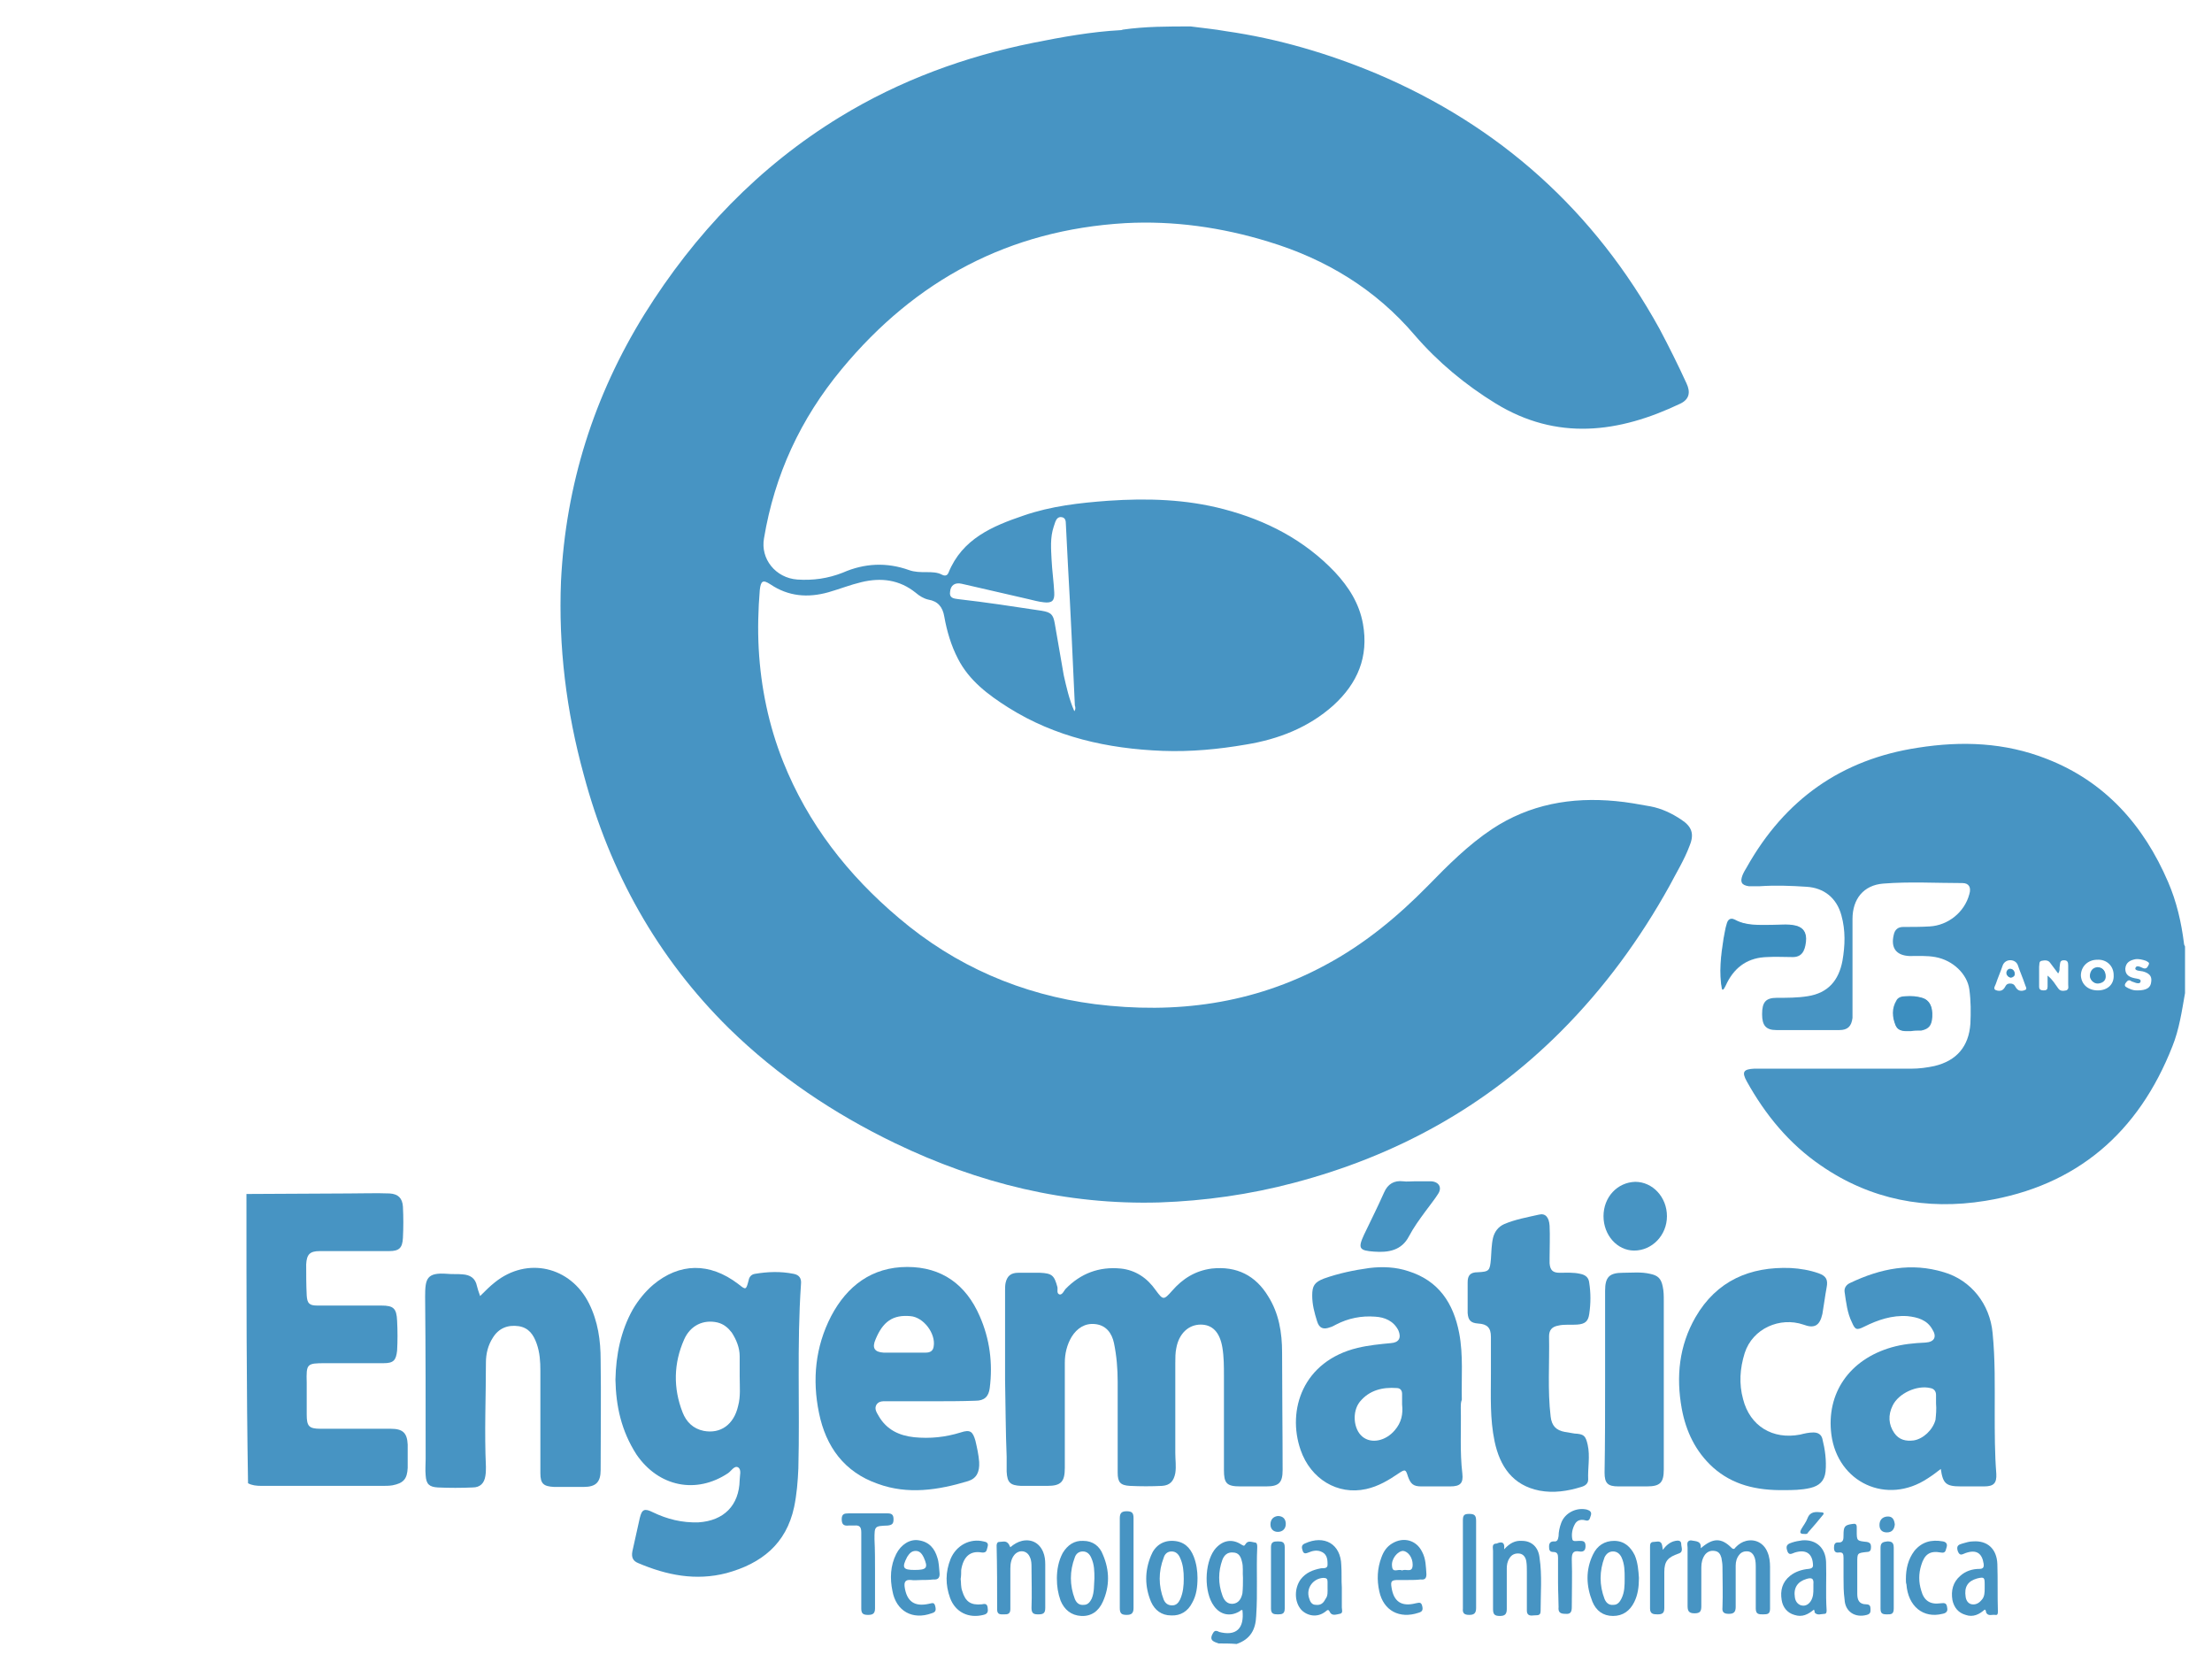 <?xml version="1.0" encoding="UTF-8" standalone="no"?>
<!-- Generator: Adobe Illustrator 19.0.0, SVG Export Plug-In . SVG Version: 6.00 Build 0)  -->

<svg
   xmlns:dc="http://purl.org/dc/elements/1.1/"
   xmlns:cc="http://creativecommons.org/ns#"
   xmlns:rdf="http://www.w3.org/1999/02/22-rdf-syntax-ns#"
   xmlns:svg="http://www.w3.org/2000/svg"
   xmlns="http://www.w3.org/2000/svg"
   xmlns:sodipodi="http://sodipodi.sourceforge.net/DTD/sodipodi-0.dtd"
   xmlns:inkscape="http://www.inkscape.org/namespaces/inkscape"
   version="1.1"
   id="Layer_1"
   x="0px"
   y="0px"
   viewBox="0 0 418.417 315.9"
   xml:space="preserve"
   sodipodi:docname="LogoENGE26anos.svg"
   width="418.417"
   height="315.9"
   inkscape:version="0.92.3 (2405546, 2018-03-11)"><defs
   id="defs52" /><sodipodi:namedview
   pagecolor="#ffffff"
   bordercolor="#666666"
   borderopacity="1"
   objecttolerance="10"
   gridtolerance="10"
   guidetolerance="10"
   inkscape:pageopacity="0"
   inkscape:pageshadow="2"
   inkscape:window-width="1366"
   inkscape:window-height="716"
   id="namedview50"
   showgrid="false"
   fit-margin-left="5"
   fit-margin-top="5"
   fit-margin-right="5"
   fit-margin-bottom="5"
   inkscape:zoom="0.79285995"
   inkscape:cx="-38.110039"
   inkscape:cy="192.97383"
   inkscape:window-x="-8"
   inkscape:window-y="-8"
   inkscape:window-maximized="1"
   inkscape:current-layer="Layer_1"
   showguides="true"
   inkscape:guide-bbox="true" />
<style
   type="text/css"
   id="style2">
	.st0{fill:#FFFFFF;}
	.st1{fill:#312783;}
	.st2{fill:#706F6F;}
</style>

<g
   id="g4614"><g
     style="fill:#3c8dbf;fill-opacity:0.941"
     transform="translate(-68.483,-265.2)"
     id="XMLID_1_">
	
	<path
   style="fill:#3c8dbf;fill-opacity:0.941"
   inkscape:connector-curvature="0"
   d="m 293.7,270.2 c 2.2,0.3 4.5,0.5 6.7,0.9 9.8,1.4 19.3,4.2 28.4,8 23.4,9.9 41.3,26 53.6,48.3 1.8,3.4 3.5,6.8 5.1,10.3 0.8,1.7 0.5,3 -1.1,3.8 -11.7,5.6 -23.4,7.1 -35,0 -5.7,-3.5 -10.9,-7.8 -15.3,-12.9 -7.4,-8.7 -16.8,-14.4 -27.7,-17.7 -8.8,-2.7 -17.9,-4 -27.1,-3.5 -21.9,1.3 -39.6,10.7 -53.6,27.6 -7.8,9.4 -12.7,20 -14.7,32 -0.7,3.9 2.2,7.5 6.3,7.8 3,0.2 5.8,-0.2 8.6,-1.3 4.1,-1.8 8.3,-2 12.5,-0.5 1.1,0.4 2.2,0.4 3.3,0.4 1,0 2.1,0 3,0.5 0.6,0.3 1,0.1 1.2,-0.4 2.6,-6.4 8.3,-8.8 14.2,-10.8 5.2,-1.8 10.6,-2.4 16,-2.8 7.4,-0.5 14.7,-0.3 21.9,1.6 8,2.1 15.2,5.8 21,11.9 2.6,2.8 4.6,5.9 5.3,9.8 1.1,6.2 -1,11.2 -5.6,15.4 -4.7,4.2 -10.4,6.4 -16.5,7.4 -5.2,0.9 -10.5,1.4 -15.8,1.2 -10.4,-0.4 -20.3,-2.6 -29.2,-8.2 -3.8,-2.4 -7.4,-5.1 -9.5,-9.2 -1.3,-2.5 -2.1,-5.2 -2.6,-8 -0.3,-1.8 -1.2,-2.9 -3,-3.2 -0.9,-0.2 -1.7,-0.7 -2.4,-1.3 -3.1,-2.5 -6.6,-2.9 -10.3,-2 -2.1,0.5 -4.1,1.3 -6.2,1.9 -3.9,1.1 -7.6,0.8 -11,-1.5 -1.4,-0.9 -1.8,-0.7 -2,1.1 -0.3,3.7 -0.4,7.4 -0.2,11.1 0.4,7.3 1.9,14.5 4.6,21.3 4.7,11.8 12.3,21.5 21.9,29.6 10.7,9.1 23.2,14.5 37.1,16.3 15.2,1.9 29.9,0 43.6,-7.4 7.3,-3.9 13.6,-9.1 19.4,-15 3.8,-3.9 7.6,-7.7 12.1,-10.7 7.1,-4.7 15,-6.1 23.4,-5.3 2.2,0.2 4.4,0.6 6.6,1 2.1,0.4 4,1.3 5.8,2.5 2,1.3 2.5,2.7 1.6,4.9 -1,2.7 -2.5,5.1 -3.8,7.6 -5.6,10.1 -12.4,19.4 -20.6,27.6 -14.2,14.2 -31.1,23.5 -50.5,28.6 -8.3,2.2 -16.8,3.4 -25.4,3.7 -17.6,0.5 -34.2,-3.6 -50,-11.2 -11.6,-5.6 -22.2,-12.7 -31.4,-21.7 -13.6,-13.4 -22.6,-29.6 -27.5,-48 -3.3,-12 -4.8,-24.2 -4.3,-36.6 0.9,-18.2 6.2,-35 15.8,-50.5 9.5,-15.2 21.6,-27.9 37,-37.3 11.3,-6.9 23.6,-11.4 36.5,-14 5.5,-1.1 11,-2.1 16.6,-2.4 0.2,0 0.3,-0.1 0.4,-0.1 4.2,-0.6 8.5,-0.6 12.8,-0.6 z m -22,129.5 c 0.3,-0.4 0.2,-0.8 0.1,-1.1 -0.4,-8.8 -0.8,-17.6 -1.3,-26.4 -0.1,-2.6 -0.3,-5.3 -0.4,-7.9 0,-0.6 -0.1,-1.2 -0.8,-1.3 -0.7,-0.1 -1,0.4 -1.2,0.9 -0.1,0.3 -0.2,0.6 -0.3,0.9 -0.7,2.1 -0.5,4.2 -0.4,6.3 0.1,2 0.4,4.1 0.5,6.1 0.1,1.6 -0.4,2.1 -2,1.9 -1,-0.1 -2,-0.4 -2.9,-0.6 -4.2,-1 -8.4,-1.9 -12.6,-2.9 -1.3,-0.3 -2.1,0.3 -2.2,1.5 -0.2,1.2 0.7,1.3 1.5,1.4 5.3,0.6 10.5,1.4 15.8,2.2 1.8,0.3 2.2,0.7 2.5,2.4 0.6,3.3 1.1,6.5 1.7,9.8 0.5,2.2 1,4.5 2,6.8 z"
   class="st1"
   id="XMLID_231_" />
	
	<path
   style="fill:#3c8dbf;fill-opacity:0.941"
   inkscape:connector-curvature="0"
   d="m 115.1,491 c 6.4,0 12.9,-0.1 19.3,-0.1 2.6,0 5.2,-0.1 7.8,0 1.6,0.1 2.4,0.9 2.5,2.5 0.1,2 0.1,3.9 0,5.9 -0.1,1.9 -0.7,2.5 -2.6,2.5 -4.4,0 -8.7,0 -13.1,0 -1.9,0 -2.5,0.6 -2.6,2.5 0,2 0,3.9 0.1,5.9 0.1,1.5 0.5,1.9 2,1.9 4,0 8.1,0 12.1,0 2.3,0 2.9,0.5 3,2.9 0.1,1.9 0.1,3.8 0,5.6 -0.2,1.9 -0.7,2.4 -2.6,2.4 -3.7,0 -7.4,0 -11,0 -3.5,0 -3.6,0.1 -3.5,3.7 0,2 0,4 0,6 0,2.2 0.4,2.7 2.6,2.7 4.4,0 8.9,0 13.3,0 2.3,0 3.1,0.8 3.2,3 0,1.5 0,3 0,4.4 -0.1,2.1 -0.8,2.9 -2.9,3.3 -0.6,0.1 -1.3,0.1 -1.9,0.1 -7.6,0 -15.3,0 -22.9,0 -0.9,0 -1.8,-0.1 -2.5,-0.5 -0.3,-18.2 -0.3,-36.4 -0.3,-54.7 z"
   class="st1"
   id="XMLID_224_" />
	<path
   style="fill:#3c8dbf;fill-opacity:0.941"
   inkscape:connector-curvature="0"
   d="m 299,576 c -0.8,-0.3 -1.9,-0.5 -1.1,-1.9 0.2,-0.4 0.5,-0.6 0.9,-0.4 0.1,0 0.2,0 0.2,0.1 3.3,0.9 4.9,-0.6 4.5,-4.1 -0.2,-0.1 -0.4,0.1 -0.5,0.2 -1.8,1.1 -3.7,0.7 -4.9,-1 -1.9,-2.6 -1.8,-8 0.1,-10.6 1.4,-1.8 3.3,-2.2 5.1,-1 0.4,0.2 0.5,0.4 0.8,-0.1 0.4,-0.7 1.1,-0.4 1.7,-0.3 0.5,0 0.5,0.5 0.5,0.9 -0.2,4.3 0.1,8.6 -0.2,13 -0.1,2.6 -1.1,4.4 -3.7,5.3 -1.2,-0.1 -2.3,-0.1 -3.4,-0.1 z m 4.6,-12.4 c -0.1,-1 0.1,-2.1 -0.2,-3.1 -0.2,-0.9 -0.6,-1.7 -1.7,-1.7 -1.1,-0.1 -1.7,0.6 -2,1.4 -0.8,2.2 -0.8,4.5 0,6.7 0.3,0.9 0.9,1.7 2,1.6 1.1,-0.1 1.6,-1 1.8,-2 0.1,-1 0.1,-1.9 0.1,-2.9 z"
   class="st2"
   id="XMLID_221_" />
	<path
   style="fill:#3c8dbf;fill-opacity:0.941"
   inkscape:connector-curvature="0"
   d="m 258.6,526.1 c 0,-5.6 0,-11.2 0,-16.8 0,-0.5 0,-1 0.1,-1.5 0.3,-1.3 1,-1.9 2.4,-1.9 1.4,0 2.7,0 4.1,0 2.3,0.1 2.7,0.5 3.3,2.7 0.1,0.5 -0.2,1.2 0.4,1.4 0.5,0.1 0.8,-0.6 1.1,-1 2.9,-3 6.4,-4.3 10.5,-3.9 2.8,0.3 5,1.8 6.6,4.1 1.4,1.9 1.5,1.9 3.1,0.1 2,-2.3 4.4,-3.8 7.5,-4.2 4.7,-0.5 8.3,1.3 10.7,5.3 2,3.2 2.6,6.8 2.6,10.6 0,7.4 0.1,14.8 0.1,22.2 0,2.4 -0.7,3.1 -3.1,3.1 -1.6,0 -3.3,0 -4.9,0 -2.6,0 -3.1,-0.6 -3.1,-3.1 0,-5.9 0,-11.8 0,-17.8 0,-1.8 0,-3.6 -0.3,-5.4 -0.5,-2.9 -1.9,-4.3 -4.1,-4.3 -2.3,0 -4.1,1.7 -4.6,4.4 -0.2,0.9 -0.2,1.9 -0.2,2.9 0,5.7 0,11.4 0,17 0,1.3 0.2,2.5 0,3.8 -0.3,1.5 -1,2.3 -2.5,2.4 -2,0.1 -4.1,0.1 -6.1,0 -1.8,-0.1 -2.3,-0.7 -2.3,-2.5 0,-5.7 0,-11.4 0,-17.2 0,-2.4 -0.2,-4.9 -0.7,-7.3 -0.4,-1.9 -1.5,-3.4 -3.6,-3.6 -1.9,-0.2 -3.4,0.8 -4.4,2.4 -0.9,1.5 -1.3,3.2 -1.3,4.9 0,6.6 0,13.3 0,19.9 0,2.6 -0.7,3.4 -3.3,3.4 -1.7,0 -3.4,0 -5,0 -2,-0.1 -2.6,-0.6 -2.7,-2.7 0,-0.9 0,-1.8 0,-2.8 -0.2,-4.8 -0.2,-9.7 -0.3,-14.6 0.1,0 0,0 0,0 z"
   class="st1"
   id="XMLID_220_" />
	<path
   style="fill:#3c8dbf;fill-opacity:0.941"
   inkscape:connector-curvature="0"
   d="m 184.9,526.1 c 0.1,-4.7 1,-9.2 3.3,-13.3 1,-1.7 2.3,-3.3 3.8,-4.6 5,-4.2 10.7,-4.3 16.1,-0.2 1.5,1.2 1.5,1.2 2,-0.7 0.1,-0.6 0.5,-1.1 1.2,-1.2 2.4,-0.4 4.8,-0.5 7.3,0 1.1,0.2 1.5,0.9 1.4,1.9 -0.8,11.6 -0.2,23.3 -0.5,34.9 -0.1,2.4 -0.3,4.9 -0.8,7.3 -1.5,7 -6.2,10.7 -12.8,12.5 -5.8,1.5 -11.3,0.4 -16.7,-1.9 -1,-0.4 -1.3,-1.1 -1.1,-2.2 0.5,-2.1 0.9,-4.2 1.4,-6.3 0.4,-1.7 0.9,-1.9 2.5,-1.1 2.7,1.3 5.5,2 8.6,1.9 4.8,-0.3 7.7,-3.2 7.8,-8 0,-0.8 0.4,-2 -0.3,-2.4 -0.7,-0.4 -1.3,0.7 -1.9,1.1 -6,4 -13.1,2.6 -17.3,-3.5 -2.9,-4.5 -3.9,-9.2 -4,-14.2 z m 23.5,-0.6 c 0,-1.3 0,-2.6 0,-3.8 0,-1.6 -0.6,-3.1 -1.5,-4.5 -0.7,-0.9 -1.5,-1.6 -2.7,-1.9 -2.6,-0.6 -5.1,0.5 -6.3,3.2 -2,4.5 -2.1,9.2 -0.3,13.8 0.7,1.8 2,3.1 4,3.5 3.2,0.6 5.7,-1.2 6.5,-4.7 0.5,-1.8 0.3,-3.7 0.3,-5.6 z"
   class="st1"
   id="XMLID_217_" />
	<path
   style="fill:#3c8dbf;fill-opacity:0.941"
   inkscape:connector-curvature="0"
   d="m 159.3,510.3 c 1,-1 1.9,-1.9 2.8,-2.6 6.1,-4.9 14.3,-3 17.8,4 1.7,3.4 2.2,7 2.2,10.7 0.1,6.9 0,13.8 0,20.8 0,2.3 -0.9,3.2 -3.2,3.2 -1.9,0 -3.8,0 -5.6,0 -2,-0.1 -2.6,-0.6 -2.6,-2.6 0,-6.5 0,-13 0,-19.4 0,-1.7 -0.1,-3.4 -0.7,-5.1 -0.6,-1.7 -1.5,-3 -3.4,-3.3 -2.1,-0.3 -3.8,0.4 -4.9,2.2 -0.9,1.4 -1.3,3 -1.3,4.7 0,6.6 -0.3,13.1 0,19.7 0,0.6 0,1.1 -0.1,1.7 -0.2,1.4 -1,2.2 -2.4,2.2 -2.2,0.1 -4.4,0.1 -6.6,0 -1.6,-0.1 -2.2,-0.6 -2.3,-2.3 -0.1,-1 0,-2.1 0,-3.1 0,-10.2 0,-20.5 -0.1,-30.7 0,-3.4 0.3,-4.6 4.2,-4.3 1,0.1 1.9,0 2.9,0.1 1.4,0.1 2.4,0.7 2.7,2.2 0.1,0.4 0.3,1.1 0.6,1.9 z"
   class="st1"
   id="XMLID_216_" />
	<path
   style="fill:#3c8dbf;fill-opacity:0.941"
   inkscape:connector-curvature="0"
   d="m 435.6,543 c -0.9,0.7 -1.7,1.3 -2.5,1.8 -7.7,5.1 -17,0.8 -18.2,-8.3 -1,-7.8 3.4,-14.2 11.4,-16.5 2.1,-0.6 4.2,-0.8 6.4,-0.9 1.7,-0.1 2.2,-1.1 1.3,-2.5 -1,-1.8 -2.8,-2.3 -4.7,-2.5 -2.9,-0.2 -5.6,0.7 -8.2,2 -1.4,0.7 -1.7,0.6 -2.3,-0.8 -0.9,-1.8 -1.1,-3.8 -1.4,-5.8 -0.1,-0.8 0.4,-1.4 1.1,-1.7 5.7,-2.7 11.5,-3.9 17.7,-2 5.1,1.5 8.7,6 9.2,11.5 0.5,5 0.4,10 0.4,15 0,3.9 0,7.8 0.3,11.6 0.1,1.8 -0.5,2.4 -2.3,2.4 -1.5,0 -3,0 -4.4,0 -2.8,0 -3.4,-0.5 -3.8,-3.3 z m -0.9,-12.4 c 0,-0.4 0,-1 0,-1.6 0,-0.7 -0.4,-1.2 -1.1,-1.3 -2.5,-0.6 -6,1 -7.1,3.3 -0.9,1.8 -0.8,3.6 0.3,5.2 0.9,1.3 2.2,1.6 3.7,1.4 1.8,-0.3 3.6,-2 4.1,-3.9 0.1,-1 0.2,-2 0.1,-3.1 z"
   class="st1"
   id="XMLID_213_" />
	<path
   style="fill:#3c8dbf;fill-opacity:0.941"
   inkscape:connector-curvature="0"
   d="m 344.8,531.4 c 0.1,4.2 -0.2,8.3 0.3,12.5 0.2,1.8 -0.4,2.4 -2.3,2.4 -1.8,0 -3.7,0 -5.5,0 -1.5,0 -2,-0.5 -2.5,-1.9 -0.4,-1.3 -0.5,-1.4 -1.7,-0.6 -1.9,1.3 -3.9,2.5 -6.2,3 -5.4,1.2 -10.5,-1.9 -12.4,-7.4 -2.6,-7.5 0.4,-16.8 10.8,-19.3 2.1,-0.5 4.2,-0.7 6.3,-0.9 1.5,-0.1 2,-1 1.4,-2.4 -0.9,-1.8 -2.6,-2.5 -4.4,-2.6 -2.6,-0.2 -5.1,0.3 -7.4,1.5 -0.4,0.2 -0.7,0.4 -1.1,0.5 -1.3,0.5 -2.1,0.2 -2.5,-1.2 -0.5,-1.6 -0.9,-3.1 -0.9,-4.8 0,-1.8 0.4,-2.5 2.2,-3.2 2.8,-1 5.7,-1.6 8.6,-2 2.5,-0.3 5,-0.2 7.4,0.6 5.7,1.8 8.5,6 9.6,11.7 0.8,4.2 0.4,8.4 0.5,12.6 -0.2,0.5 -0.2,1 -0.2,1.5 z m -11.1,-0.6 c 0,-0.7 0,-1.4 0,-2 0,-0.7 -0.4,-1.1 -1,-1.1 -2.7,-0.2 -5.2,0.4 -7,2.6 -1.5,1.9 -1.2,5.2 0.5,6.6 1.7,1.4 4.4,0.8 6.1,-1.2 1.3,-1.5 1.6,-3.1 1.4,-4.9 z"
   class="st1"
   id="XMLID_210_" />
	<path
   style="fill:#3c8dbf;fill-opacity:0.941"
   inkscape:connector-curvature="0"
   d="m 244.6,530.2 c -2.8,0 -5.5,0 -8.3,0 -0.7,0 -1.5,-0.1 -2,0.6 -0.5,0.8 0,1.5 0.4,2.2 1.5,2.6 3.9,3.7 6.7,4 3,0.3 5.9,0 8.8,-0.9 1.8,-0.6 2.3,-0.2 2.8,1.6 0.3,1.3 0.6,2.6 0.7,4 0.1,1.9 -0.5,3.1 -2.1,3.6 -5.6,1.7 -11.4,2.6 -17.1,0.5 -6.3,-2.2 -9.8,-7 -11.1,-13.4 -1.3,-6.3 -0.7,-12.5 2.3,-18.3 3,-5.7 7.7,-9.3 14.4,-9.3 6.5,0 11.1,3.3 13.7,9.3 1.9,4.3 2.5,8.9 1.9,13.6 -0.2,1.6 -1,2.4 -2.7,2.4 -2.7,0.1 -5.6,0.1 -8.4,0.1 0,0 0,0 0,0 z m -4.9,-9.2 c 0,0 0,0 0,0 1.3,0 2.6,0 3.9,0 0.8,0 1.4,-0.3 1.5,-1.2 0.4,-2.4 -1.9,-5.5 -4.4,-5.7 -3.3,-0.3 -5.2,1 -6.6,4.4 -0.7,1.6 -0.2,2.4 1.5,2.5 1.5,0 2.8,0 4.1,0 z"
   class="st1"
   id="XMLID_207_" />
	<path
   style="fill:#3c8dbf;fill-opacity:0.941"
   inkscape:connector-curvature="0"
   d="m 350.5,525.1 c 0,-2.4 0,-4.7 0,-7.1 0,-1.7 -0.7,-2.4 -2.4,-2.5 -1.4,-0.1 -1.9,-0.6 -2,-2 0,-1.9 0,-3.8 0,-5.8 0,-1.3 0.5,-1.9 1.9,-1.9 2.2,-0.1 2.3,-0.3 2.5,-2.5 0.1,-1.3 0.1,-2.7 0.4,-4 0.3,-1.2 1,-2.1 2.1,-2.6 2.1,-0.9 4.4,-1.3 6.6,-1.8 1.2,-0.3 1.9,0.5 2,2.1 0.1,2 0,4.1 0,6.1 0,0.3 0,0.6 0,1 0.1,1.3 0.6,1.8 1.9,1.8 1.3,0 2.6,-0.1 3.9,0.2 1,0.2 1.6,0.7 1.7,1.7 0.3,1.9 0.3,3.9 0,5.9 -0.2,1.4 -0.8,1.9 -2.3,2 -1.2,0.1 -2.4,-0.1 -3.6,0.2 -1.1,0.2 -1.7,0.8 -1.7,2 0.1,5.1 -0.3,10.2 0.3,15.2 0.2,1.7 1,2.6 2.7,2.9 0.6,0.1 1.2,0.2 1.8,0.3 1.8,0.1 2.1,0.4 2.5,2.1 0.5,2.2 0,4.4 0.1,6.6 0,0.8 -0.6,1.2 -1.3,1.4 -2.6,0.8 -5.2,1.2 -7.9,0.7 -5.1,-1 -7.5,-4.6 -8.5,-9.3 -0.9,-4.3 -0.7,-8.5 -0.7,-12.7 z"
   class="st1"
   id="XMLID_206_" />
	<path
   style="fill:#3c8dbf;fill-opacity:0.941"
   inkscape:connector-curvature="0"
   d="m 406.1,547 c -5.4,0.1 -9.9,-1 -13.6,-4.3 -3.3,-3 -5.1,-6.8 -5.9,-11.1 -1.1,-6.1 -0.5,-11.9 2.6,-17.3 4,-6.9 10.3,-9.6 18,-9.3 1.8,0.1 3.6,0.4 5.3,1 1.4,0.5 1.8,1.2 1.5,2.7 -0.3,1.6 -0.5,3.3 -0.8,5 -0.5,2.2 -1.5,2.8 -3.6,2 -4.4,-1.5 -9.6,0.7 -11.1,5.4 -0.9,2.9 -1.1,5.8 -0.3,8.7 1.3,5.1 5.6,7.7 10.8,6.7 0.8,-0.2 1.6,-0.4 2.5,-0.4 0.9,0 1.5,0.4 1.7,1.2 0.5,2 0.8,4.1 0.6,6.2 -0.2,1.8 -1.2,2.7 -2.9,3.1 -1.7,0.4 -3.5,0.4 -4.8,0.4 z"
   class="st1"
   id="XMLID_205_" />
	<path
   style="fill:#3c8dbf;fill-opacity:0.941"
   inkscape:connector-curvature="0"
   d="m 372.1,526.4 c 0,-5.7 0,-11.4 0,-17.1 0,-2.6 0.8,-3.4 3.4,-3.4 1.7,0 3.4,-0.2 5.1,0.2 1.5,0.3 2.1,0.9 2.4,2.4 0.2,0.9 0.2,1.8 0.2,2.7 0,10.6 0,21.3 0,31.9 0,2.5 -0.7,3.2 -3.2,3.2 -1.8,0 -3.6,0 -5.4,0 -2,0 -2.6,-0.6 -2.6,-2.6 0.1,-5.8 0.1,-11.5 0.1,-17.3 0,0 0,0 0,0 z"
   class="st1"
   id="XMLID_204_" />
	<path
   style="fill:#3c8dbf;fill-opacity:0.941"
   inkscape:connector-curvature="0"
   d="m 377.6,501.7 c -3.2,0 -5.8,-2.9 -5.8,-6.5 0,-3.6 2.6,-6.4 6,-6.5 3.3,0 6,2.9 6,6.5 0,3.6 -2.8,6.5 -6.2,6.5 z"
   class="st1"
   id="XMLID_203_" />
	<path
   style="fill:#3c8dbf;fill-opacity:0.941"
   inkscape:connector-curvature="0"
   d="m 336.1,488.6 c 1,0 2.1,0 3.1,0 1.5,0.1 2.1,1.2 1.3,2.4 -0.7,1.1 -1.6,2.2 -2.4,3.3 -1.1,1.5 -2.2,3 -3.1,4.7 -1.4,2.7 -3.9,3.1 -6.6,2.9 -2.8,-0.2 -3.1,-0.6 -1.9,-3.2 1.3,-2.7 2.6,-5.3 3.8,-8 0.7,-1.6 1.9,-2.3 3.6,-2.1 0.7,0.1 1.4,0 2.2,0 0,0 0,0 0,0 z"
   class="st1"
   id="XMLID_202_" />
	<path
   style="fill:#3c8dbf;fill-opacity:0.941"
   inkscape:connector-curvature="0"
   d="m 390.2,558 c 2.3,-2 3.9,-2 5.8,-0.1 0.4,0.4 0.6,0.2 0.8,-0.1 0.6,-0.6 1.2,-1 2,-1.2 1.7,-0.4 3.3,0.4 4,2.1 0.4,0.9 0.5,1.9 0.5,2.8 0,2.6 0,5.3 0,7.9 0,1 -0.4,1.1 -1.3,1.1 -0.8,0 -1.4,0 -1.4,-1.1 0,-2.5 0,-5 0,-7.6 0,-0.7 0,-1.4 -0.2,-2 -0.2,-0.6 -0.6,-1.1 -1.2,-1.2 -0.7,-0.1 -1.3,0.1 -1.7,0.6 -0.5,0.6 -0.7,1.3 -0.7,2.1 0,2.6 0,5.2 0,7.8 0,1 -0.4,1.3 -1.3,1.3 -0.9,0 -1.3,-0.3 -1.2,-1.2 0.1,-2.6 0,-5.1 0,-7.7 0,-0.6 -0.1,-1.1 -0.2,-1.7 -0.2,-0.7 -0.5,-1.2 -1.3,-1.3 -0.7,-0.1 -1.3,0.1 -1.8,0.7 -0.5,0.7 -0.7,1.5 -0.7,2.4 0,2.4 0,4.9 0,7.3 0,1 -0.2,1.4 -1.3,1.4 -1.2,0 -1.3,-0.6 -1.3,-1.5 0,-3.6 0,-7.3 0,-10.9 0,-0.5 -0.3,-1.3 0.6,-1.4 1.1,0.2 2,0.1 1.9,1.5 z"
   class="st2"
   id="XMLID_201_" />
	<path
   style="fill:#3c8dbf;fill-opacity:0.941"
   inkscape:connector-curvature="0"
   d="m 394.3,452.4 c -0.6,-3.2 -0.2,-6.4 0.3,-9.6 0.2,-0.9 0.3,-1.9 0.6,-2.8 0.2,-0.8 0.7,-1.2 1.5,-0.8 2.2,1.2 4.6,1 7,1 1.5,0 3,-0.2 4.4,0.1 1.5,0.3 2.2,1.3 2,3 -0.2,1.9 -0.9,2.9 -2.5,2.9 -1.6,0 -3.3,-0.1 -4.9,0 -3.4,0.1 -5.9,1.7 -7.5,4.8 -0.2,0.4 -0.4,0.9 -0.7,1.3 0,0 -0.1,0 -0.2,0.1 z"
   class="st1"
   id="XMLID_200_" />
	<path
   style="fill:#3c8dbf;fill-opacity:0.941"
   inkscape:connector-curvature="0"
   d="m 353,558.2 c 1.1,-1.2 2.1,-1.7 3.4,-1.6 1.8,0 3.1,1.2 3.3,3.2 0.5,3.3 0.2,6.7 0.2,10.1 0,1 -0.8,0.7 -1.4,0.8 -0.7,0.1 -1.2,-0.1 -1.2,-0.9 0,-2.4 0,-4.9 0,-7.3 0,-0.7 0,-1.4 -0.1,-2 -0.1,-0.7 -0.5,-1.4 -1.3,-1.5 -0.8,-0.1 -1.5,0.2 -1.9,0.9 -0.4,0.6 -0.5,1.3 -0.5,1.9 0,2.6 0,5.1 0,7.7 0,1 -0.4,1.3 -1.3,1.3 -1,0 -1.3,-0.3 -1.3,-1.3 0,-3.7 0,-7.4 0,-11 0,-0.6 -0.3,-1.4 0.7,-1.4 0.7,-0.3 1.6,-0.5 1.4,1.1 z"
   class="st2"
   id="XMLID_199_" />
	<path
   style="fill:#3c8dbf;fill-opacity:0.941"
   inkscape:connector-curvature="0"
   d="m 259.6,557.8 c 0.7,-0.6 1.4,-1 2.2,-1.2 1.8,-0.4 3.3,0.4 4,2.1 0.3,0.7 0.4,1.5 0.4,2.3 0,2.8 0,5.5 0,8.3 0,1 -0.4,1.2 -1.3,1.2 -0.8,0 -1.3,-0.1 -1.3,-1.2 0.1,-2.6 0,-5.1 0,-7.7 0,-0.6 0,-1.3 -0.3,-1.9 -0.5,-1.3 -2,-1.5 -2.9,-0.5 -0.6,0.7 -0.8,1.6 -0.8,2.6 0,2.6 0,5.1 0,7.7 0,1 -0.6,1 -1.2,1 -0.6,0 -1.3,0.1 -1.3,-0.9 0,-4 0,-8.1 -0.1,-12.1 0,-0.3 0.1,-0.7 0.5,-0.7 0.6,0 1.2,-0.3 1.7,0.3 0.2,0.2 0.2,0.4 0.4,0.7 z"
   class="st2"
   id="XMLID_198_" />
	<path
   style="fill:#3c8dbf;fill-opacity:0.941"
   inkscape:connector-curvature="0"
   d="m 378.5,563.6 c 0,1.7 -0.2,3.2 -0.9,4.6 -0.8,1.6 -2.1,2.6 -4,2.6 -1.9,0 -3.2,-1 -3.9,-2.7 -1.2,-3 -1.3,-6 0.1,-8.9 0.8,-1.7 2.2,-2.6 4,-2.6 1.9,0 3.1,1.1 3.9,2.7 0.6,1.4 0.7,2.9 0.8,4.3 z m -2.7,0.1 c 0,-1.4 0,-2.7 -0.6,-4 -0.3,-0.6 -0.8,-1.1 -1.6,-1.1 -0.8,0 -1.3,0.5 -1.6,1.1 -1,2.6 -1,5.3 0,7.9 0.3,0.7 0.8,1.2 1.7,1.1 0.8,0 1.2,-0.6 1.5,-1.2 0.6,-1.2 0.6,-2.5 0.6,-3.8 z"
   class="st2"
   id="XMLID_195_" />
	<path
   style="fill:#3c8dbf;fill-opacity:0.941"
   inkscape:connector-curvature="0"
   d="m 268.4,563.7 c 0,-1.6 0.3,-3.3 1.1,-4.8 0.9,-1.5 2.2,-2.4 3.9,-2.3 1.8,0 3.1,1 3.7,2.6 1.3,3 1.3,6 0,8.9 -0.8,1.8 -2.2,2.8 -4.1,2.7 -1.9,-0.1 -3.2,-1.2 -3.9,-2.9 -0.5,-1.4 -0.7,-2.7 -0.7,-4.2 z m 7.1,0 c 0,-1.3 0,-2.6 -0.6,-3.9 -0.3,-0.7 -0.8,-1.2 -1.6,-1.2 -0.8,0 -1.3,0.5 -1.5,1.1 -1,2.6 -1,5.3 0,7.9 0.3,0.7 0.8,1.2 1.7,1.1 0.8,0 1.2,-0.6 1.5,-1.2 0.5,-1.2 0.4,-2.5 0.5,-3.8 z"
   class="st2"
   id="XMLID_192_" />
	<path
   style="fill:#3c8dbf;fill-opacity:0.941"
   inkscape:connector-curvature="0"
   d="m 322.3,565.4 c 0,1.3 0,2.6 0,3.8 0,0.4 0.3,1.1 -0.4,1.2 -0.6,0.1 -1.5,0.5 -1.9,-0.4 -0.2,-0.5 -0.5,-0.3 -0.7,-0.1 -1.7,1.4 -3.7,0.8 -4.7,-0.3 -1.3,-1.5 -1.3,-4 -0.1,-5.7 1,-1.3 2.3,-1.8 3.8,-2.1 0.5,-0.1 1.4,0.2 1.3,-0.9 0,-1 -0.2,-1.9 -1.3,-2.3 -0.8,-0.3 -1.6,-0.1 -2.3,0.2 -0.5,0.2 -0.9,0.3 -1.1,-0.3 -0.2,-0.6 -0.3,-1.1 0.4,-1.4 3.7,-1.7 6.8,0.1 6.9,4.1 0.1,1.4 0,2.8 0.1,4.2 -0.1,0 0,0 0,0 z m -2.7,0.1 c 0,-0.4 0,-0.8 0,-1.2 0,-0.5 -0.2,-0.7 -0.8,-0.7 -1.9,0.1 -3.3,1.9 -2.7,3.8 0.2,0.7 0.5,1.3 1.3,1.3 0.9,0.1 1.4,-0.3 1.8,-1.1 0.5,-0.6 0.4,-1.4 0.4,-2.1 z"
   class="st2"
   id="XMLID_189_" />
	<path
   style="fill:#3c8dbf;fill-opacity:0.941"
   inkscape:connector-curvature="0"
   d="m 295,563.6 c 0,1.7 -0.2,3.3 -1,4.7 -0.8,1.6 -2.2,2.5 -4,2.4 -1.8,0 -3.1,-1 -3.8,-2.6 -1.2,-2.9 -1.2,-5.8 0,-8.7 0.7,-1.8 2.2,-2.9 4.2,-2.8 2,0.1 3.2,1.2 3.9,3 0.5,1.3 0.7,2.7 0.7,4 z m -2.6,0.2 c 0,-1.4 -0.1,-2.7 -0.7,-4 -0.3,-0.7 -0.8,-1.2 -1.6,-1.2 -0.8,0 -1.3,0.5 -1.5,1.2 -1,2.6 -1,5.3 0,7.9 0.3,0.7 0.8,1.1 1.6,1.1 0.8,0 1.2,-0.5 1.5,-1.1 0.6,-1.3 0.7,-2.7 0.7,-3.9 z"
   class="st2"
   id="XMLID_186_" />
	<path
   style="fill:#3c8dbf;fill-opacity:0.941"
   inkscape:connector-curvature="0"
   d="m 443.9,569.6 c -1,0.9 -2.2,1.5 -3.6,1 -1.4,-0.4 -2.2,-1.4 -2.5,-2.8 -0.3,-1.8 0.1,-3.4 1.5,-4.6 1,-0.9 2.3,-1.3 3.6,-1.3 0.7,0 0.9,-0.3 0.8,-1 -0.3,-2 -1.4,-2.7 -3.4,-2 -0.6,0.2 -1.1,0.7 -1.5,-0.4 -0.3,-1 0.2,-1.2 0.9,-1.4 0.7,-0.2 1.3,-0.4 2,-0.4 2.7,-0.2 4.5,1.4 4.6,4.3 0.1,3 0,5.9 0.1,8.9 0,0.4 0,0.8 -0.5,0.7 -0.6,-0.1 -1.3,0.3 -1.7,-0.4 -0.1,-0.2 0,-0.5 -0.3,-0.6 z m 0,-4 c 0,-0.4 0,-0.6 0,-0.8 0,-1.3 -0.1,-1.4 -1.4,-1.1 -1.8,0.5 -2.5,1.6 -2.2,3.5 0.1,0.7 0.5,1.3 1.2,1.4 0.7,0.1 1.3,-0.2 1.8,-0.8 0.6,-0.6 0.6,-1.5 0.6,-2.2 z"
   class="st2"
   id="XMLID_183_" />
	<path
   style="fill:#3c8dbf;fill-opacity:0.941"
   inkscape:connector-curvature="0"
   d="m 411.6,569.6 c -1.1,0.9 -2.2,1.5 -3.7,1 -1.4,-0.4 -2.2,-1.5 -2.4,-2.8 -0.3,-1.8 0.1,-3.4 1.6,-4.6 1,-0.8 2.3,-1.2 3.5,-1.3 0.8,-0.1 0.9,-0.4 0.8,-1.1 -0.2,-1.9 -1.4,-2.6 -3.4,-2 -0.6,0.2 -1.2,0.7 -1.5,-0.5 -0.3,-1 0.4,-1.2 1,-1.4 0.6,-0.2 1.2,-0.3 1.9,-0.4 2.6,-0.2 4.4,1.4 4.5,4.1 0.1,3 -0.1,6.1 0.1,9.1 0,0.3 0,0.7 -0.4,0.7 -0.6,0 -1.4,0.4 -1.9,-0.3 0.1,-0.1 0,-0.3 -0.1,-0.5 z m -0.1,-4 c 0,-0.3 0,-0.6 0,-0.8 0.1,-1.1 -0.3,-1.3 -1.3,-1 -1.7,0.5 -2.5,1.7 -2.2,3.5 0.1,0.7 0.5,1.3 1.2,1.5 0.8,0.2 1.4,-0.2 1.8,-0.8 0.5,-0.8 0.5,-1.6 0.5,-2.4 z"
   class="st2"
   id="XMLID_180_" />
	<path
   style="fill:#3c8dbf;fill-opacity:0.941"
   inkscape:connector-curvature="0"
   d="m 334.9,564 c -0.6,0 -1.3,0 -1.9,0 -1.3,0 -1.5,0.2 -1.3,1.4 0.4,2.7 1.9,3.7 4.6,3 0.6,-0.1 1,-0.3 1.2,0.5 0.2,0.8 0,1.1 -0.7,1.3 -3.6,1.2 -6.6,-0.4 -7.4,-4 -0.5,-2.2 -0.4,-4.4 0.4,-6.5 0.4,-1.1 1,-2 2,-2.6 2.1,-1.3 4.6,-0.7 5.7,1.6 0.7,1.3 0.7,2.8 0.8,4.2 0,0.8 -0.3,1.1 -1.1,1 -0.8,0.1 -1.5,0.1 -2.3,0.1 z m -1.2,-1.8 c 0.7,-0.4 2,0.6 2,-1.1 0,-1.4 -0.9,-2.5 -1.8,-2.6 -1,0 -2.3,1.5 -2.1,2.9 0.1,1.4 1.2,0.4 1.9,0.8 z"
   class="st2"
   id="XMLID_177_" />
	<path
   style="fill:#3c8dbf;fill-opacity:0.941"
   inkscape:connector-curvature="0"
   d="m 242.8,564 c -0.7,0 -1.4,0.1 -2,0 -1.1,-0.1 -1.3,0.4 -1.2,1.3 0.4,2.8 1.9,3.8 4.6,3.2 0.6,-0.1 1,-0.4 1.2,0.5 0.2,0.8 0,1.1 -0.7,1.3 -3.6,1.3 -6.7,-0.4 -7.4,-4.2 -0.5,-2.4 -0.4,-4.8 0.7,-7 0.9,-1.8 2.6,-2.9 4.3,-2.6 2,0.3 3,1.6 3.5,3.3 0.3,0.9 0.3,1.9 0.4,2.8 0.1,0.9 -0.2,1.4 -1.2,1.3 -0.8,0.1 -1.5,0.1 -2.2,0.1 z m -1.3,-1.9 c 2.3,0 2.6,-0.4 1.7,-2.4 -0.3,-0.6 -0.7,-1.2 -1.5,-1.2 -0.8,0 -1.2,0.5 -1.6,1.1 -1.1,2.1 -0.8,2.5 1.4,2.5 z"
   class="st2"
   id="XMLID_174_" />
	<path
   style="fill:#3c8dbf;fill-opacity:0.941"
   inkscape:connector-curvature="0"
   d="m 234,562.2 c 0,2.4 0,4.8 0,7.2 0,1 -0.5,1.2 -1.3,1.2 -0.9,0 -1.3,-0.2 -1.3,-1.2 0,-4.8 0,-9.6 0,-14.4 0,-1 -0.3,-1.4 -1.3,-1.3 -0.4,0 -0.7,0 -1.1,0 -0.9,0.1 -1.3,-0.2 -1.3,-1.2 0,-1 0.5,-1.1 1.3,-1.1 2.5,0 5,0 7.4,0 0.8,0 1.1,0.3 1.1,1.1 0,0.8 -0.2,1.1 -1.1,1.2 -2.5,0.1 -2.5,0.1 -2.5,2.6 0.1,2 0.1,4 0.1,5.9 z"
   class="st2"
   id="XMLID_173_" />
	<path
   style="fill:#3c8dbf;fill-opacity:0.941"
   inkscape:connector-curvature="0"
   d="m 363.2,564.6 c 0,-1.6 0,-3.2 0,-4.8 0,-0.6 -0.1,-1.1 -0.9,-1.1 -0.7,0 -0.8,-0.4 -0.8,-1 0,-0.6 0.2,-1 0.9,-1 0.7,0.1 0.8,-0.4 0.9,-1 0,-0.8 0.2,-1.7 0.5,-2.5 0.7,-1.9 2.9,-3 4.9,-2.5 0.6,0.2 0.9,0.5 0.7,1.1 -0.2,0.5 -0.2,1.2 -1.1,0.9 -0.8,-0.2 -1.5,0 -1.9,0.7 -0.5,0.9 -0.7,1.9 -0.5,2.9 0.1,0.5 0.8,0.3 1.3,0.3 0.7,0 1.2,0 1.2,1 0,1 -0.6,1.1 -1.2,1 -1.2,-0.2 -1.4,0.4 -1.4,1.5 0.1,3 0,6 0,9 0,0.9 -0.2,1.4 -1.2,1.3 -1,0 -1.4,-0.3 -1.3,-1.3 0,-1.4 -0.1,-2.9 -0.1,-4.5 z"
   class="st2"
   id="XMLID_172_" />
	<path
   style="fill:#3c8dbf;fill-opacity:0.941"
   inkscape:connector-curvature="0"
   d="m 417.2,563.5 c 0,-1.2 0,-2.5 0,-3.7 0,-0.7 -0.1,-1.1 -0.9,-1 -0.7,0.1 -0.9,-0.3 -0.9,-0.9 0,-0.5 0.1,-1 0.7,-1 1.1,0.1 1.1,-0.6 1.1,-1.4 0,-1.6 0.2,-1.9 1.7,-2.1 0.5,-0.1 0.8,0 0.8,0.6 0,0.2 0,0.5 0,0.7 0,1.9 0,1.9 1.9,2.1 0.6,0.1 0.8,0.4 0.8,0.9 0,0.6 -0.1,1 -0.8,1 -1.8,0.2 -1.8,0.2 -1.8,2 0,2 0,3.9 0,5.9 0,1.1 0.3,2 1.7,2 0.6,0 0.8,0.3 0.8,0.8 0,0.5 0.1,1 -0.7,1.2 -2.2,0.6 -4.1,-0.6 -4.2,-2.9 -0.2,-1.4 -0.2,-2.8 -0.2,-4.2 0,0 0,0 0,0 z"
   class="st2"
   id="XMLID_171_" />
	<path
   style="fill:#3c8dbf;fill-opacity:0.941"
   inkscape:connector-curvature="0"
   d="m 282.9,560.9 c 0,2.8 0,5.6 0,8.4 0,1 -0.4,1.3 -1.3,1.3 -1,0 -1.3,-0.3 -1.3,-1.3 0,-5.7 0,-11.3 0,-17 0,-1 0.4,-1.3 1.3,-1.3 1,0 1.3,0.3 1.3,1.3 0,2.8 0,5.7 0,8.6 z"
   class="st2"
   id="XMLID_170_" />
	<path
   style="fill:#3c8dbf;fill-opacity:0.941"
   inkscape:connector-curvature="0"
   d="m 250.2,563.8 c 0.1,0.7 0,1.5 0.3,2.3 0.6,2 1.6,2.7 3.7,2.5 0.5,-0.1 1,-0.2 1.1,0.6 0.1,0.7 0.1,1.2 -0.8,1.4 -2.8,0.7 -5.3,-0.5 -6.3,-3.2 -0.9,-2.5 -0.9,-4.9 0.1,-7.4 1.1,-2.6 3.7,-3.9 6.2,-3.3 0.6,0.1 1,0.3 0.8,1 -0.2,0.6 -0.1,1.2 -1.1,1.1 -2.2,-0.4 -3.5,0.8 -3.9,3.3 0,0.6 0,1.1 -0.1,1.7 z"
   class="st2"
   id="XMLID_169_" />
	<path
   style="fill:#3c8dbf;fill-opacity:0.941"
   inkscape:connector-curvature="0"
   d="m 429,563.8 c 0,-1.9 0.4,-3.7 1.6,-5.3 1.4,-1.7 3.2,-2.2 5.4,-1.8 0.6,0.1 0.9,0.5 0.7,1.1 -0.2,0.5 -0.1,1.2 -1.1,1 -2.1,-0.4 -3.1,0.4 -3.7,2.4 -0.5,1.6 -0.5,3.2 0,4.8 0.5,1.9 1.7,2.7 3.7,2.4 0.8,-0.1 1.1,0 1.2,0.8 0.2,0.8 -0.3,1.1 -0.9,1.2 -3.6,0.9 -6.5,-1.4 -6.8,-5.6 -0.1,-0.2 -0.1,-0.6 -0.1,-1 z"
   class="st2"
   id="XMLID_168_" />
	<path
   style="fill:#3c8dbf;fill-opacity:0.941"
   inkscape:connector-curvature="0"
   d="m 347.7,561 c 0,2.8 0,5.5 0,8.3 0,1 -0.4,1.3 -1.3,1.3 -0.9,0 -1.3,-0.3 -1.2,-1.2 0,-5.6 0,-11.1 0,-16.7 0,-1 0.3,-1.2 1.2,-1.2 1,0 1.3,0.3 1.3,1.3 0,2.7 0,5.4 0,8.2 z"
   class="st2"
   id="XMLID_167_" />
	<path
   style="fill:#3c8dbf;fill-opacity:0.941"
   inkscape:connector-curvature="0"
   d="m 383,558.3 c 0.7,-0.9 1.4,-1.5 2.4,-1.7 0.5,-0.1 1.1,-0.1 1.1,0.6 0,0.6 0.5,1.5 -0.5,1.8 -2,0.7 -2.7,1.4 -2.7,3.5 0,2.3 0,4.6 0,6.8 0,1 -0.4,1.2 -1.3,1.2 -0.8,0 -1.4,-0.1 -1.4,-1.1 0,-3.9 0,-7.8 0,-11.6 0,-0.5 0,-1 0.7,-1 0.6,0 1.4,-0.4 1.6,0.7 0,0.2 0.1,0.4 0.1,0.8 z"
   class="st2"
   id="XMLID_166_" />
	<path
   style="fill:#3c8dbf;fill-opacity:0.941"
   inkscape:connector-curvature="0"
   d="m 430,460.2 c -1.1,0 -2.4,0.2 -2.9,-1.1 -0.6,-1.5 -0.7,-3.1 0.2,-4.6 0.3,-0.6 1,-0.8 1.7,-0.8 1.1,-0.1 2.2,0 3.2,0.3 1.3,0.4 1.9,1.6 1.8,3.5 -0.1,1.6 -0.6,2.3 -2.1,2.6 -0.7,0 -1.3,0 -1.9,0.1 z"
   class="st1"
   id="XMLID_165_" />
	<path
   style="fill:#3c8dbf;fill-opacity:0.941"
   inkscape:connector-curvature="0"
   d="m 426.7,563.7 c 0,1.9 0,3.8 0,5.7 0,1.1 -0.5,1.1 -1.3,1.1 -0.9,0 -1.2,-0.2 -1.2,-1.1 0,-3.8 0,-7.7 0,-11.5 0,-1 0.5,-1.1 1.3,-1.2 0.8,0 1.2,0.2 1.2,1.2 0,1.9 0,3.9 0,5.8 z"
   class="st2"
   id="XMLID_164_" />
	<path
   style="fill:#3c8dbf;fill-opacity:0.941"
   inkscape:connector-curvature="0"
   d="m 311.5,563.7 c 0,1.9 0,3.8 0,5.7 0,1 -0.5,1.1 -1.3,1.1 -0.8,0 -1.3,-0.1 -1.3,-1.1 0,-3.9 0,-7.7 0,-11.6 0,-1 0.5,-1.1 1.3,-1.1 0.8,0 1.3,0.1 1.3,1.1 0,2 0,4 0,5.9 z"
   class="st2"
   id="XMLID_163_" />
	<path
   style="fill:#3c8dbf;fill-opacity:0.941"
   inkscape:connector-curvature="0"
   d="m 410,555.3 c -0.9,0 -1.2,-0.1 -0.8,-0.9 0.4,-0.7 0.9,-1.3 1.2,-2.1 0.5,-1.3 1.6,-1.2 2.6,-1.1 0.4,0 0.6,0.2 0.3,0.5 -0.9,1.1 -1.8,2.2 -2.8,3.3 -0.1,0.3 -0.4,0.3 -0.5,0.3 z"
   class="st2"
   id="XMLID_162_" />
	<path
   style="fill:#3c8dbf;fill-opacity:0.941"
   inkscape:connector-curvature="0"
   d="m 426.9,553.5 c -0.1,0.9 -0.5,1.5 -1.5,1.5 -0.9,0 -1.4,-0.5 -1.4,-1.4 0,-0.9 0.5,-1.5 1.4,-1.6 1,-0.1 1.4,0.5 1.5,1.5 z"
   class="st2"
   id="XMLID_161_" />
	<path
   style="fill:#3c8dbf;fill-opacity:0.941"
   inkscape:connector-curvature="0"
   d="m 310.2,551.9 c 1,0 1.5,0.6 1.5,1.5 0,0.9 -0.6,1.5 -1.5,1.5 -0.9,0 -1.4,-0.6 -1.4,-1.4 0,-0.9 0.5,-1.5 1.4,-1.6 z"
   class="st2"
   id="XMLID_160_" />
	<path
   style="fill:#3c8dbf;fill-opacity:0.941"
   inkscape:connector-curvature="0"
   d="m 466.8,449.9 c 0,0.7 -0.5,1.2 -1.4,1.3 -0.8,0.1 -1.6,-0.7 -1.5,-1.5 0.1,-0.8 0.5,-1.4 1.4,-1.5 0.9,0 1.5,0.6 1.5,1.7 z"
   class="st1"
   id="XMLID_159_" />
	<path
   style="fill:#3c8dbf;fill-opacity:0.941"
   inkscape:connector-curvature="0"
   d="m 449.6,449.4 c 0,0.4 -0.3,0.6 -0.7,0.7 -0.4,0 -0.8,-0.4 -0.8,-0.8 0,-0.4 0.3,-0.8 0.7,-0.8 0.5,0 0.8,0.4 0.8,0.9 z"
   class="st1"
   id="XMLID_3_" />
</g><g
     style="fill:#3c8dbf;fill-opacity:0.941"
     transform="translate(-110.237,32.431)"
     id="g84"><path
       id="XMLID_225_-2"
       class="st1"
       d="m 523.553,155.369 c -0.6,3.4 -1.1,6.9 -2.4,10.1 -6.4,16.3 -18.1,26.4 -35.4,29.2 -11.1,1.8 -21.7,-0.2 -31.1,-6.7 -6,-4.1 -10.5,-9.6 -14,-15.9 -1,-1.8 -0.6,-2.3 1.4,-2.4 9.9,0 19.8,0 29.8,0 1.4,0 2.9,-0.2 4.3,-0.5 4.2,-1 6.5,-3.7 6.8,-8 0.1,-2.2 0.1,-4.3 -0.2,-6.5 -0.4,-2.9 -3.1,-5.5 -6.4,-6.1 -1.6,-0.3 -3.3,-0.2 -4.9,-0.2 -2.5,-0.1 -3.6,-1.5 -3,-4 0.2,-1 0.8,-1.5 1.8,-1.5 1.7,0 3.4,0 5,-0.1 3.5,-0.2 6.6,-2.7 7.5,-6.1 0.4,-1.3 -0.1,-2.1 -1.3,-2.1 -5,0 -10,-0.3 -15,0.1 -3.7,0.3 -5.8,2.9 -5.8,6.7 0,5.8 0,11.7 0,17.5 0,0.4 0,0.8 0,1.2 -0.2,1.6 -0.9,2.3 -2.5,2.3 -4,0 -7.9,0 -11.9,0 -2,0 -2.7,-0.9 -2.7,-3 0,-2.3 0.7,-3.1 2.8,-3.1 2,0 3.9,0 5.8,-0.3 3.9,-0.6 5.9,-3 6.6,-6.7 0.5,-2.9 0.6,-5.7 -0.2,-8.6 -0.9,-3.3 -3.3,-5.2 -6.6,-5.4 -3,-0.2 -5.9,-0.3 -8.9,-0.1 -0.7,0 -1.4,0 -2,0 -1.4,-0.2 -1.7,-0.8 -1.2,-2.1 0.2,-0.5 0.5,-1 0.8,-1.5 7.2,-12.8 17.9,-20.4 32.4,-22.6 8.3,-1.3 16.4,-1 24.3,2.1 11.1,4.3 18.4,12.6 23,23.3 1.6,3.7 2.5,7.6 3,11.6 0,0.2 0.1,0.4 0.2,0.6 0,2.9 0,5.9 0,8.8 z m -24,-3.7 c -0.5,-0.7 -1,-1.3 -1.5,-2 -0.4,-0.6 -1.1,-0.5 -1.6,-0.4 -0.6,0.1 -0.4,0.7 -0.5,1.1 0,1.3 0,2.6 0,3.8 0,0.6 0.4,0.7 0.9,0.7 0.5,0 0.7,-0.2 0.7,-0.7 0,-0.6 0,-1.2 0,-2.1 1,0.8 1.4,1.6 2,2.4 0.4,0.6 1,0.5 1.5,0.4 0.1,0 0.2,-0.1 0.3,-0.2 0.2,-0.2 0.1,-0.6 0.1,-0.9 0,-1.2 0,-2.4 0,-3.6 0,-0.6 -0.1,-1 -0.8,-1 -0.8,0 -0.7,0.5 -0.8,1.1 -0.1,0.4 0.1,0.8 -0.3,1.4 z m -10.5,-1.5 c -0.4,1.2 -0.9,2.3 -1.3,3.5 -0.1,0.3 -0.5,0.8 -0.1,1.1 0.4,0.2 1.1,0.3 1.5,-0.1 0.5,-0.4 0.4,-1.1 1.3,-1.1 1,0 0.9,0.7 1.4,1.1 0.4,0.4 1.1,0.3 1.5,0.1 0.4,-0.2 0,-0.7 -0.1,-1.1 -0.4,-1.2 -0.9,-2.3 -1.3,-3.5 -0.4,-1.3 -2.4,-1.4 -2.9,0 z m 18,4.7 c 1.9,0 3.1,-1.2 3,-2.9 0,-1.7 -1.3,-3 -3.1,-2.9 -1.8,0 -3.1,1.3 -3.1,3 0.1,1.6 1.3,2.8 3.2,2.8 z m 7.5,0 c 1.7,0 2.5,-0.5 2.6,-1.6 0.2,-1.2 -0.5,-1.7 -1.6,-2 -0.5,-0.1 -1.5,-0.1 -1.4,-0.6 0.2,-0.7 1,-0.2 1.5,0 0.6,0.2 0.8,-0.2 1,-0.6 0.3,-0.5 -0.2,-0.6 -0.5,-0.8 -0.6,-0.2 -1.3,-0.4 -2,-0.3 -1,0.2 -1.8,0.6 -1.9,1.8 0,1.2 0.8,1.6 1.8,1.8 0.4,0.1 1.2,0.1 1.1,0.6 -0.1,0.6 -0.9,0.3 -1.4,0.1 -0.1,0 -0.2,-0.1 -0.3,-0.1 -0.6,-0.5 -0.9,0 -1.2,0.4 -0.3,0.6 0.3,0.7 0.6,0.9 0.8,0.4 1.3,0.4 1.7,0.4 z"
       inkscape:connector-curvature="0"
       style="fill:#3c8dbf;fill-opacity:0.941" /><path
       id="XMLID_200_-9"
       class="st1"
       d="m 435.953,154.669 c -0.6,-3.2 -0.2,-6.4 0.3,-9.6 0.2,-0.9 0.3,-1.9 0.6,-2.8 0.2,-0.8 0.7,-1.2 1.5,-0.8 2.2,1.2 4.6,1 7,1 1.5,0 3,-0.2 4.4,0.1 1.5,0.3 2.2,1.3 2,3 -0.2,1.9 -0.9,2.9 -2.5,2.9 -1.6,0 -3.3,-0.1 -4.9,0 -3.4,0.1 -5.9,1.7 -7.5,4.8 -0.2,0.4 -0.4,0.9 -0.7,1.3 0,0 -0.1,0 -0.2,0.1 z"
       inkscape:connector-curvature="0"
       style="fill:#3c8dbf;fill-opacity:0.941" /><path
       id="XMLID_165_-2"
       class="st1"
       d="m 471.653,162.469 c -1.1,0 -2.4,0.2 -2.9,-1.1 -0.6,-1.5 -0.7,-3.1 0.2,-4.6 0.3,-0.6 1,-0.8 1.7,-0.8 1.1,-0.1 2.2,0 3.2,0.3 1.3,0.4 1.9,1.6 1.8,3.5 -0.1,1.6 -0.6,2.3 -2.1,2.6 -0.7,0 -1.3,0 -1.9,0.1 z"
       inkscape:connector-curvature="0"
       style="fill:#3c8dbf;fill-opacity:0.941" /><path
       id="XMLID_159_-3"
       class="st1"
       d="m 508.453,152.169 c 0,0.7 -0.5,1.2 -1.4,1.3 -0.8,0.1 -1.6,-0.7 -1.5,-1.5 0.1,-0.8 0.5,-1.4 1.4,-1.5 0.9,0 1.5,0.6 1.5,1.7 z"
       inkscape:connector-curvature="0"
       style="fill:#3c8dbf;fill-opacity:0.941" /><path
       id="XMLID_3_-7"
       class="st1"
       d="m 491.253,151.669 c 0,0.4 -0.3,0.6 -0.7,0.7 -0.4,0 -0.8,-0.4 -0.8,-0.8 0,-0.4 0.3,-0.8 0.7,-0.8 0.5,0 0.8,0.4 0.8,0.9 z"
       inkscape:connector-curvature="0"
       style="fill:#3c8dbf;fill-opacity:0.941" /></g></g><g
   inkscape:groupmode="layer"
   id="layer1"
   inkscape:label="Layer 1"
   style="display:inline" /></svg>
